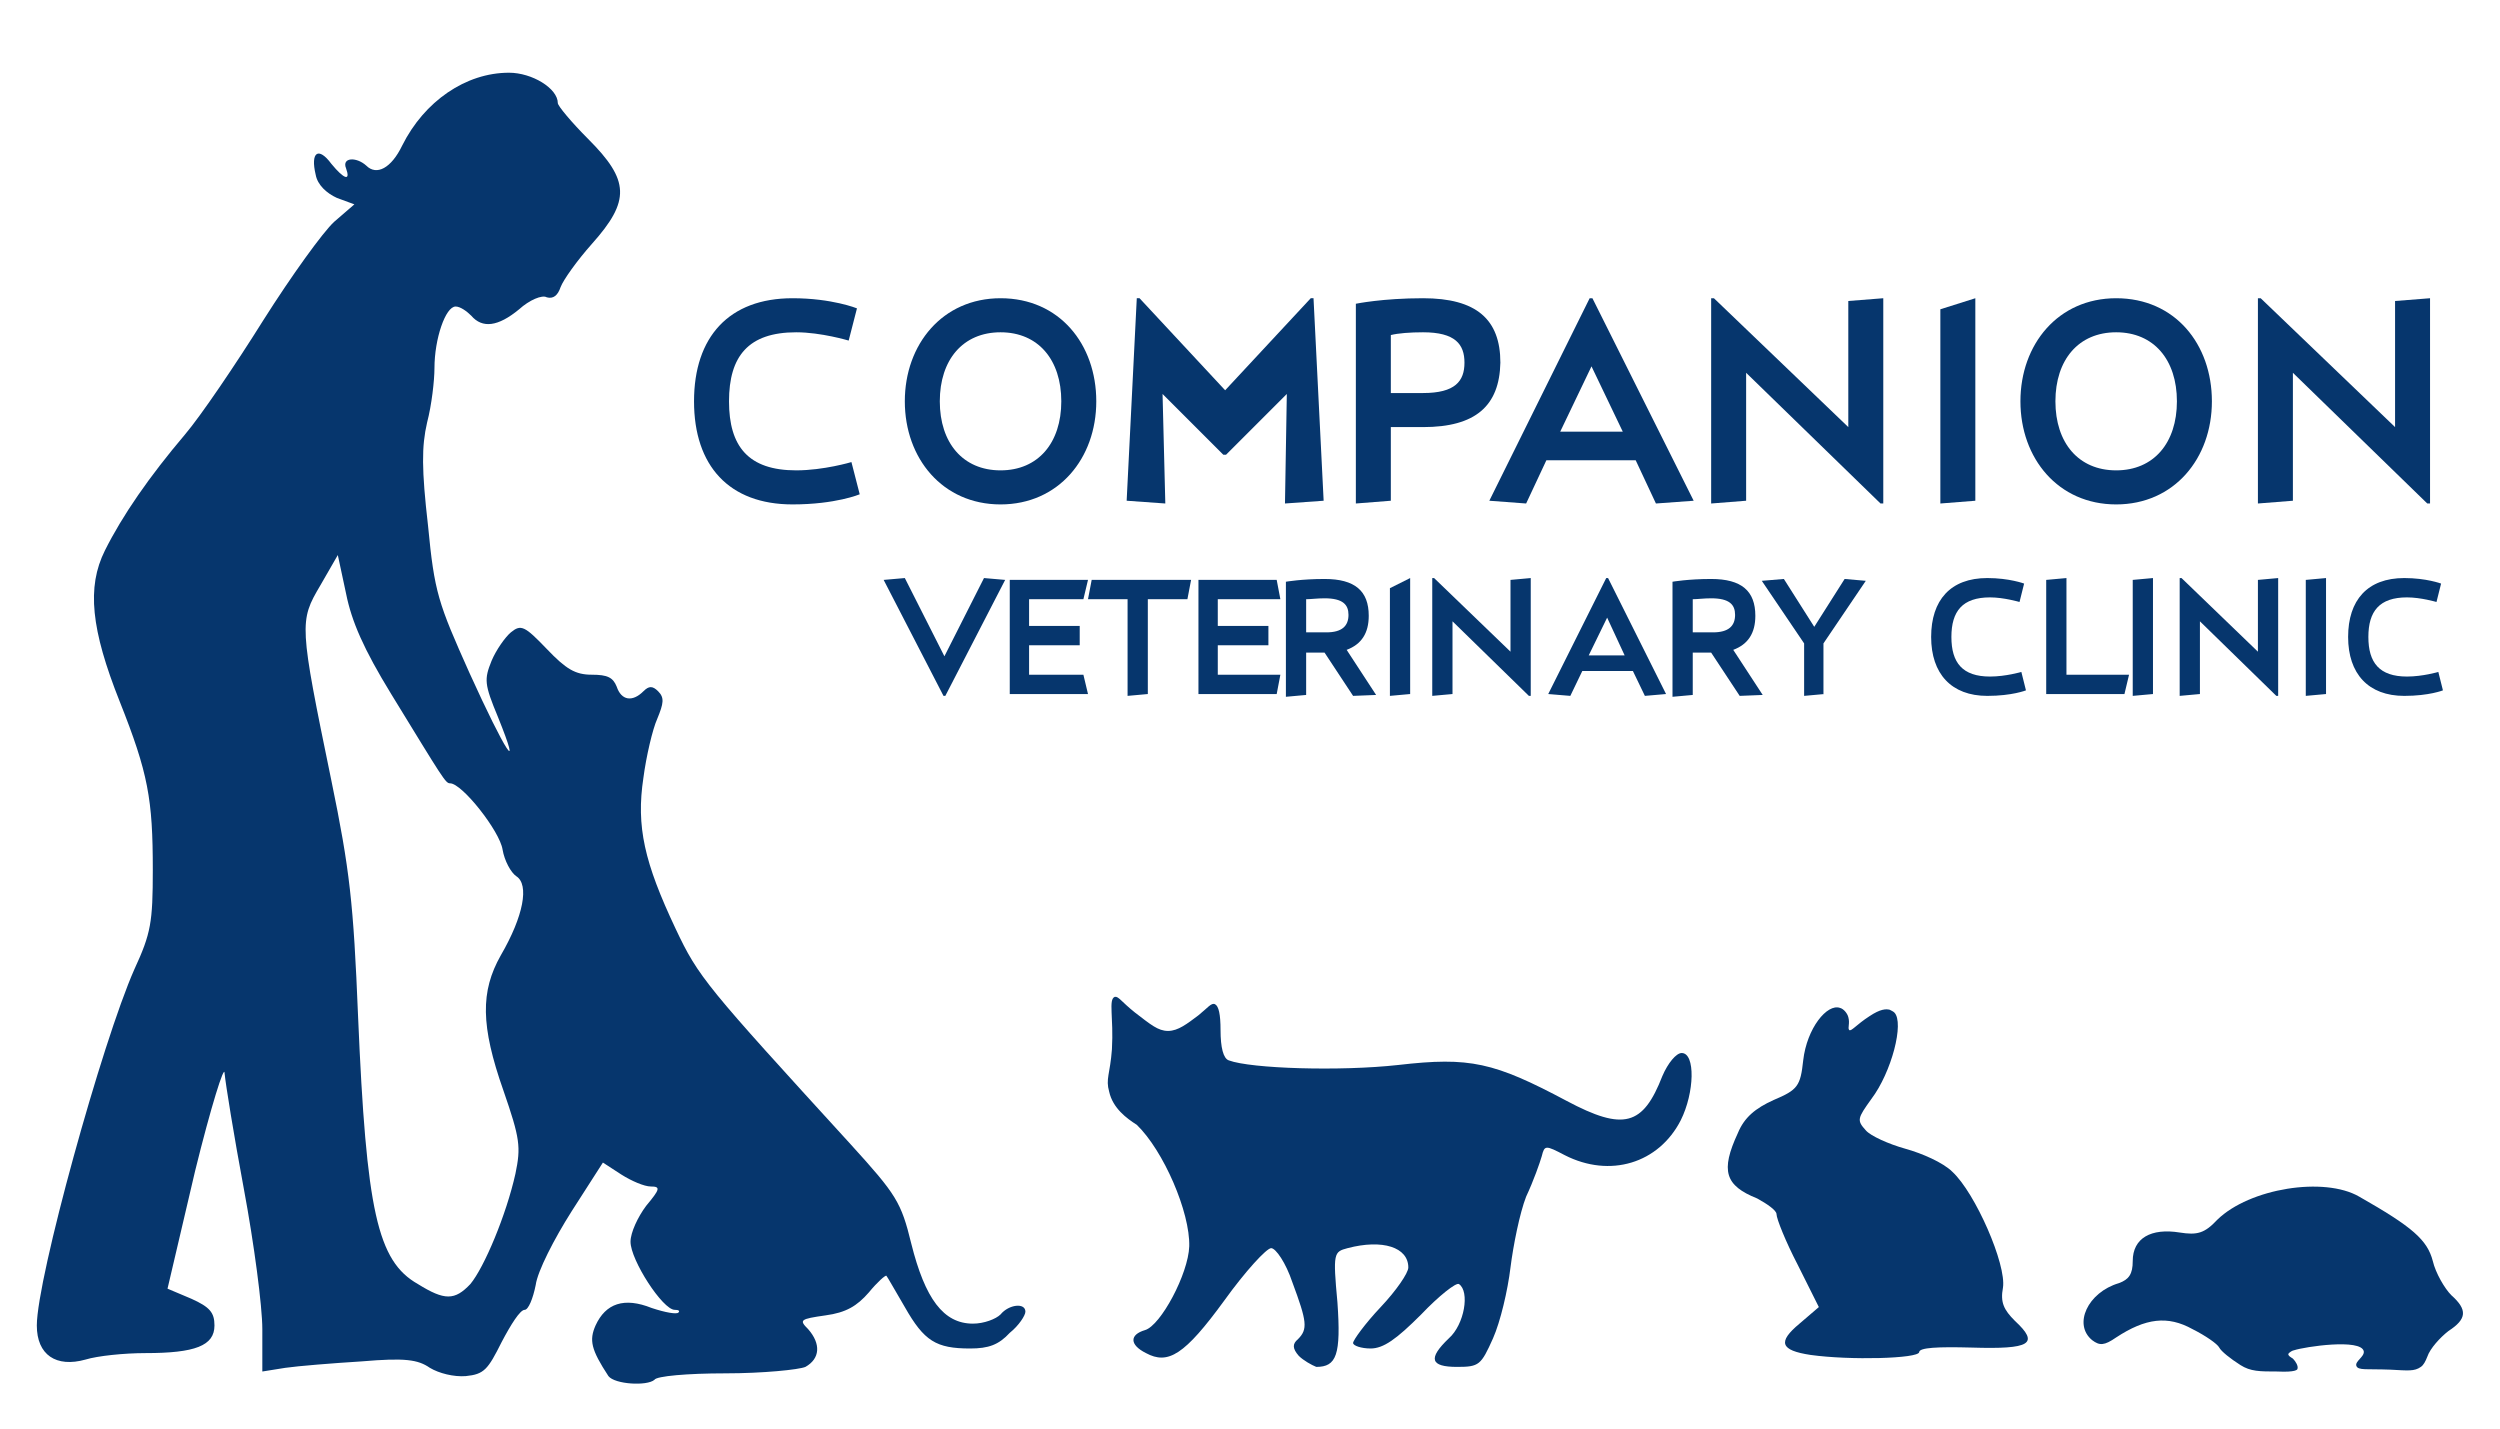<?xml version="1.0" encoding="utf-8"?>
<!-- Generator: Adobe Illustrator 24.0.2, SVG Export Plug-In . SVG Version: 6.00 Build 0)  -->
<svg version="1.1" id="Layer_2_1_" xmlns="http://www.w3.org/2000/svg" xmlns:xlink="http://www.w3.org/1999/xlink" x="0px" y="0px"
	 viewBox="0 0 271.6 155.3" style="enable-background:new 0 0 271.6 155.3;" xml:space="preserve">
<style type="text/css">
	.st0{fill:#06366D;}
</style>
<g>
	<path class="st0" d="M66.1,149.5c-1.9-2.9-2.1-3.9-1.4-5.5c1.1-2.4,3.1-3.1,6.1-1.9c1.5,0.5,2.7,0.7,2.9,0.5c0.2-0.2,0-0.3-0.4-0.3
		c-1.3,0-4.8-5.4-4.8-7.4c0-1,0.8-2.7,1.7-3.9c1.5-1.8,1.6-2.1,0.5-2.1c-0.7,0-2.1-0.6-3.2-1.3l-2-1.3l-3.4,5.3
		c-1.9,3-3.7,6.5-3.9,8c-0.3,1.5-0.8,2.7-1.2,2.7c-0.5,0-1.5,1.6-2.5,3.5c-1.5,3-1.9,3.5-3.9,3.7c-1.3,0.1-2.9-0.3-3.9-0.9
		c-1.3-0.9-2.7-1.1-7.4-0.7c-3.2,0.2-6.9,0.5-8.3,0.7l-2.5,0.4v-4.6c0-2.5-0.9-9.3-2-15.2c-1.1-5.9-2-11.5-2.1-12.6
		c0-1.1-1.5,3.7-3.2,10.6l-3,12.8l2.6,1.1c2,0.9,2.5,1.5,2.5,2.9c0,2.2-2.1,3-7.5,3c-2.3,0-5.2,0.3-6.5,0.7C6.1,148.6,4,147.2,4,144
		c0-5.1,7.1-30.8,10.6-38.7c1.8-3.9,2-5.1,2-10.8c0-7.7-0.5-10.5-3.6-18.3s-3.6-12.4-1.6-16.4c1.9-3.8,4.8-8,8.7-12.6
		c1.7-2,5.5-7.6,8.5-12.4c3.1-4.9,6.5-9.6,7.7-10.7l2.2-1.9l-1.9-0.7c-1.1-0.5-2.1-1.4-2.3-2.5c-0.6-2.5,0.3-3.1,1.7-1.2
		c1.4,1.7,2.1,1.9,1.6,0.5c-0.5-1.2,1.1-1.3,2.2-0.3c1.1,1.1,2.7,0.3,3.9-2.2c2.4-4.8,6.9-7.9,11.6-7.9c2.5,0,5.3,1.7,5.3,3.3
		c0,0.3,1.5,2.1,3.3,3.9c4.5,4.5,4.6,6.7,0.4,11.4c-1.6,1.8-3.1,3.9-3.4,4.7c-0.3,0.9-0.8,1.3-1.5,1.1c-0.5-0.3-1.9,0.3-3,1.3
		c-2.3,1.9-4,2.1-5.2,0.7c-0.5-0.5-1.2-1-1.7-1c-1.1,0-2.3,3.5-2.3,6.7c0,1.3-0.3,4-0.8,5.9c-0.6,2.6-0.6,5.1,0.1,11.2
		c0.7,7.3,1.1,8.4,4.5,16c3.9,8.6,5.8,11.5,3.1,4.8c-1.5-3.6-1.5-4.1-0.7-6.1c0.5-1.2,1.5-2.6,2.1-3.1c1.1-0.9,1.5-0.7,3.9,1.8
		c2.1,2.2,3.1,2.8,4.9,2.8c1.7,0,2.3,0.3,2.7,1.3c0.5,1.5,1.7,1.7,2.9,0.5c0.6-0.6,1-0.6,1.6,0c0.7,0.7,0.6,1.3-0.1,3
		c-0.5,1.1-1.2,4.1-1.5,6.4c-0.8,5.3,0.1,9.2,3.5,16.4c2.5,5.3,3.3,6.2,19,23.4c5,5.5,5.5,6.3,6.6,10.8c1.5,6,3.5,8.7,6.7,8.7
		c1.2,0,2.5-0.5,3-1c0.9-1.1,2.7-1.3,2.7-0.3c0,0.4-0.7,1.5-1.7,2.3c-1.2,1.3-2.3,1.7-4.3,1.7c-3.7,0-5-0.8-7.1-4.5
		c-1-1.7-1.9-3.3-2-3.4c-0.1-0.1-1,0.7-1.9,1.8c-1.3,1.5-2.5,2.2-4.7,2.5c-2.8,0.4-2.9,0.5-1.9,1.5c1.4,1.6,1.3,3.2-0.3,4.1
		c-0.7,0.3-4.6,0.7-8.7,0.7s-7.5,0.3-7.7,0.7C70.3,150.6,66.8,150.4,66.1,149.5z M51.1,139.5c1.5-1.8,3.9-7.5,4.9-12
		c0.6-2.9,0.5-3.8-1.3-9c-2.5-7.1-2.5-10.8-0.3-14.7c2.5-4.3,3.1-7.7,1.7-8.6c-0.6-0.4-1.3-1.7-1.5-2.9c-0.3-2-4.4-7.2-5.7-7.2
		c-0.5,0-0.7-0.4-6.4-9.7c-3-4.9-4.3-7.9-4.9-10.9l-0.9-4.2l-1.9,3.3c-2.3,3.9-2.3,4.2,1.2,21.2c2,9.7,2.4,13.3,2.9,25.6
		c0.9,21.2,2.1,26.6,6.5,29.1C48.3,141.3,49.4,141.3,51.1,139.5z"/>
	<path class="st0" d="M243.4,148.3c-1.1-0.7-2.1-1.5-2.3-1.9s-1.5-1.3-2.9-2c-2.7-1.5-5.1-1.2-8.3,0.9c-1.3,0.9-1.8,0.9-2.6,0.3
		c-2.1-1.7-0.5-5.2,2.9-6.2c1.1-0.4,1.5-1,1.5-2.4c0-2.5,2-3.6,5.1-3.1c1.9,0.3,2.7,0.1,4.1-1.4c3.5-3.4,11.6-4.7,15.4-2.5
		c5.8,3.3,7.4,4.7,8,7c0.3,1.3,1.3,3,2,3.7c1.8,1.6,1.7,2.6-0.3,3.9c-0.9,0.7-2,1.9-2.3,2.8c-0.2,0.5-0.4,0.9-0.7,1.1
		c-0.7,0.5-1.4,0.4-3.3,0.3c-2.6-0.1-3.5,0.1-3.7-0.4c-0.2-0.5,0.9-1,0.8-1.6c-0.3-1.4-6.4-0.5-7.6-0.1c-0.1,0-0.5,0.2-0.6,0.4
		c0,0.2,0.2,0.3,0.5,0.5c0.3,0.3,0.6,0.8,0.5,1.1c0,0.1-0.2,0.4-2.2,0.3C245.5,149,244.5,149,243.4,148.3z"/>
	<path class="st0" d="M141.1,147.3c-0.7-0.8-0.7-1.3-0.1-1.8c1.1-1.1,1-1.9-0.6-6.2c-0.7-2.1-1.8-3.7-2.3-3.7s-2.8,2.5-5.1,5.7
		c-4.3,5.9-6.1,7-8.5,5.7c-1.8-0.9-1.8-2-0.1-2.5c1.7-0.5,4.7-6.1,4.8-9.1c0.1-3.7-2.8-10.4-5.7-13.2c-1.1-0.7-2.6-1.8-3-3.6
		c-0.4-1.4,0.1-1.9,0.3-4.6c0.2-3.5-0.4-5.4,0.3-5.7c0.4-0.1,0.7,0.5,2.2,1.7c1.7,1.3,2.5,2,3.6,2s2.1-0.8,3.3-1.7
		c1-0.8,1.4-1.4,1.8-1.2c0.4,0.2,0.6,1.1,0.6,2.8c0,1.9,0.3,3.1,0.9,3.3c2.4,0.9,12.1,1.2,18.4,0.5c7.8-0.9,10.4-0.3,18.3,3.9
		c6.2,3.3,8.3,2.7,10.4-2.7c0.6-1.4,1.5-2.5,2.1-2.5c1.5,0,1.4,4.3-0.1,7.3c-2.4,4.7-7.7,6.3-12.6,3.8c-2.1-1.1-2.2-1.1-2.5,0.1
		c-0.2,0.7-0.9,2.7-1.7,4.4c-0.7,1.8-1.4,5.3-1.7,7.7c-0.3,2.5-1.1,5.9-1.9,7.7c-1.3,2.9-1.5,3.1-3.9,3.1c-2.9,0-3.2-0.9-0.9-3.1
		c1.7-1.5,2.3-5.1,1.1-5.9c-0.3-0.2-2.2,1.3-4.1,3.3c-2.7,2.7-4.1,3.7-5.5,3.7c-1,0-1.9-0.3-1.9-0.6s1.3-2.1,3-3.9
		c1.7-1.8,3-3.7,3-4.3c0-2.2-2.8-3.1-6.6-2.1c-1.5,0.4-1.6,0.5-1.1,5.9c0.4,5.7-0.1,7-2.3,7C142.5,148.3,141.6,147.8,141.1,147.3z"
		/>
	<path class="st0" d="M196.7,147.2c-3.3-0.5-3.6-1.4-1.2-3.4l2.1-1.8l-2.3-4.6c-1.3-2.5-2.3-5-2.3-5.5c0-0.4-1-1.1-2.1-1.7
		c-3.5-1.4-4-3-2.1-7.1c0.7-1.7,1.9-2.7,3.9-3.6c2.6-1.1,2.9-1.5,3.2-4.3c0.4-3.5,2.6-6.2,4-5.7c0.4,0.1,0.8,0.6,0.9,1
		c0.2,0.7-0.1,1.2,0.1,1.4c0.2,0.2,0.8-0.6,2.2-1.5c1.2-0.8,1.8-0.8,2.2-0.7c0.2,0.1,0.4,0.2,0.5,0.3c1.1,1.1-0.3,6.5-2.5,9.4
		c-1.5,2.1-1.6,2.3-0.6,3.4c0.5,0.6,2.5,1.5,4.3,2s4.1,1.5,5.1,2.5c2.5,2.3,5.9,10.1,5.5,12.6c-0.3,1.6,0.1,2.4,1.3,3.6
		c2.7,2.5,1.7,3.1-4.7,2.9c-3.7-0.1-5.7,0-5.7,0.5C208.4,147.6,201,147.8,196.7,147.2z"/>
</g>
<g>
	<path class="st0" d="M98.3,62.8l4.3,8.5l4.3-8.5l2.3,0.2l-6.5,12.6h-0.2L96,63L98.3,62.8z"/>
	<path class="st0" d="M118.2,75.4h-8.5V63h8.5l-0.5,2.1h-5.9V68h5.5v2.1h-5.5v3.2h5.9L118.2,75.4z"/>
	<path class="st0" d="M129,65.1h-4.3v10.3l-2.2,0.2V65.1h-4.3l0.4-2.1h10.8L129,65.1z"/>
	<path class="st0" d="M138.7,75.4h-8.5V63h8.5l0.4,2.1h-6.8V68h5.5v2.1h-5.5v3.2h6.8L138.7,75.4z"/>
	<path class="st0" d="M147,75.6l-3.1-4.7h-2v4.6l-2.2,0.2V63.2c0,0,1.7-0.3,4.2-0.3c3.3,0,4.8,1.3,4.8,4c0,1.9-0.8,3.1-2.4,3.7
		l3.2,4.9L147,75.6z M143.9,65c-0.8,0-1.5,0.1-2,0.1v3.6h2.2c1.7,0,2.4-0.7,2.4-1.9C146.5,65.7,145.9,65,143.9,65z"/>
	<path class="st0" d="M153.2,62.8v12.6l-2.2,0.2V63.9L153.2,62.8z"/>
	<path class="st0" d="M157.8,67.5v7.9l-2.2,0.2V62.8h0.2l8.3,8V63l2.2-0.2v12.8h-0.2L157.8,67.5z"/>
	<path class="st0" d="M168.2,75.4l6.3-12.6h0.2l6.3,12.6l-2.3,0.2l-1.3-2.7h-5.5l-1.3,2.7L168.2,75.4z M172.6,71.2h3.9l-1.9-4.1
		L172.6,71.2z"/>
	<path class="st0" d="M189,75.6l-3.1-4.7h-2v4.6l-2.2,0.2V63.2c0,0,1.7-0.3,4.2-0.3c3.3,0,4.8,1.3,4.8,4c0,1.9-0.8,3.1-2.4,3.7
		l3.2,4.9L189,75.6z M185.9,65c-0.8,0-1.5,0.1-2,0.1v3.6h2.2c1.7,0,2.4-0.7,2.4-1.9C188.5,65.7,187.9,65,185.9,65z"/>
	<path class="st0" d="M198.2,75.4l-2.2,0.2v-5.7l-4.6-6.8l2.4-0.2l3.3,5.2l3.3-5.2l2.3,0.2l-4.6,6.8v5.5H198.2z"/>
	<path class="st0" d="M215.9,62.8c2.4,0,4,0.6,4,0.6l-0.5,2c0,0-1.7-0.5-3.2-0.5c-3,0-4.2,1.5-4.2,4.3s1.2,4.3,4.2,4.3
		c1.7,0,3.4-0.5,3.4-0.5l0.5,2c0,0-1.5,0.6-4.2,0.6c-3.9,0-6.1-2.4-6.1-6.4S211.9,62.8,215.9,62.8z"/>
	<path class="st0" d="M230.8,75.4h-8.5V63l2.2-0.2v10.5h6.8L230.8,75.4z"/>
	<path class="st0" d="M233.9,62.8v12.6l-2.2,0.2V63L233.9,62.8z"/>
	<path class="st0" d="M239,67.5v7.9l-2.2,0.2V62.8h0.2l8.3,8V63l2.2-0.2v12.8h-0.2L239,67.5z"/>
	<path class="st0" d="M252.7,62.8v12.6l-2.2,0.2V63L252.7,62.8z"/>
	<path class="st0" d="M261.2,62.8c2.4,0,4,0.6,4,0.6l-0.5,2c0,0-1.7-0.5-3.2-0.5c-3,0-4.2,1.5-4.2,4.3s1.2,4.3,4.2,4.3
		c1.7,0,3.4-0.5,3.4-0.5l0.5,2c0,0-1.5,0.6-4.2,0.6c-3.9,0-6.1-2.4-6.1-6.4S257.2,62.8,261.2,62.8z"/>
	<path class="st0" d="M86.1,32.4c4.3,0,7,1.1,7,1.1L92.2,37c0,0-3-0.9-5.7-0.9c-5.2,0-7.3,2.6-7.3,7.5s2.1,7.5,7.3,7.5
		c3,0,6-0.9,6-0.9l0.9,3.5c0,0-2.6,1.1-7.3,1.1c-6.9,0-10.7-4.2-10.7-11.2S79.2,32.4,86.1,32.4z"/>
	<path class="st0" d="M108.7,32.4c6.4,0,10.4,5,10.4,11.2s-4.1,11.2-10.4,11.2s-10.4-5-10.4-11.2S102.4,32.4,108.7,32.4z
		 M108.7,36.1c-4.1,0-6.6,3-6.6,7.5s2.5,7.5,6.6,7.5s6.6-3,6.6-7.5S112.8,36.1,108.7,36.1z"/>
	<path class="st0" d="M139.6,54.7l0.2-11.9l-6.6,6.6h-0.3l-6.6-6.6l0.3,11.9l-4.2-0.3l1.1-22h0.3l9.3,10l9.3-10h0.3l1.1,22
		L139.6,54.7z"/>
	<path class="st0" d="M154.6,46.4h-3.5v8l-3.8,0.3V33c0,0,2.9-0.6,7.3-0.6c5.8,0,8.4,2.3,8.4,7C162.9,44.1,160.3,46.4,154.6,46.4z
		 M154.6,36.1c-1.4,0-2.7,0.1-3.5,0.3v6.3h3.5c3.5,0,4.5-1.3,4.5-3.3S158.1,36.1,154.6,36.1z"/>
	<path class="st0" d="M161.8,54.4l10.9-22h0.3l11,22l-4.1,0.3l-2.2-4.7H168l-2.2,4.7L161.8,54.4z M169.5,46.9h6.8l-3.4-7.1
		L169.5,46.9z"/>
	<path class="st0" d="M189.7,40.5v13.9l-3.8,0.3V32.4h0.3l14.6,14V32.7l3.8-0.3v22.3h-0.3L189.7,40.5z"/>
	<path class="st0" d="M214.6,32.4v22l-3.8,0.3V33.6L214.6,32.4z"/>
	<path class="st0" d="M229.9,32.4c6.4,0,10.4,5,10.4,11.2s-4.1,11.2-10.4,11.2c-6.3,0-10.4-5-10.4-11.2S223.6,32.4,229.9,32.4z
		 M229.9,36.1c-4.1,0-6.6,3-6.6,7.5s2.5,7.5,6.6,7.5s6.6-3,6.6-7.5S234,36.1,229.9,36.1z"/>
	<path class="st0" d="M249.1,40.5v13.9l-3.8,0.3V32.4h0.3l14.6,14V32.7l3.8-0.3v22.3h-0.3L249.1,40.5z"/>
</g>
</svg>
